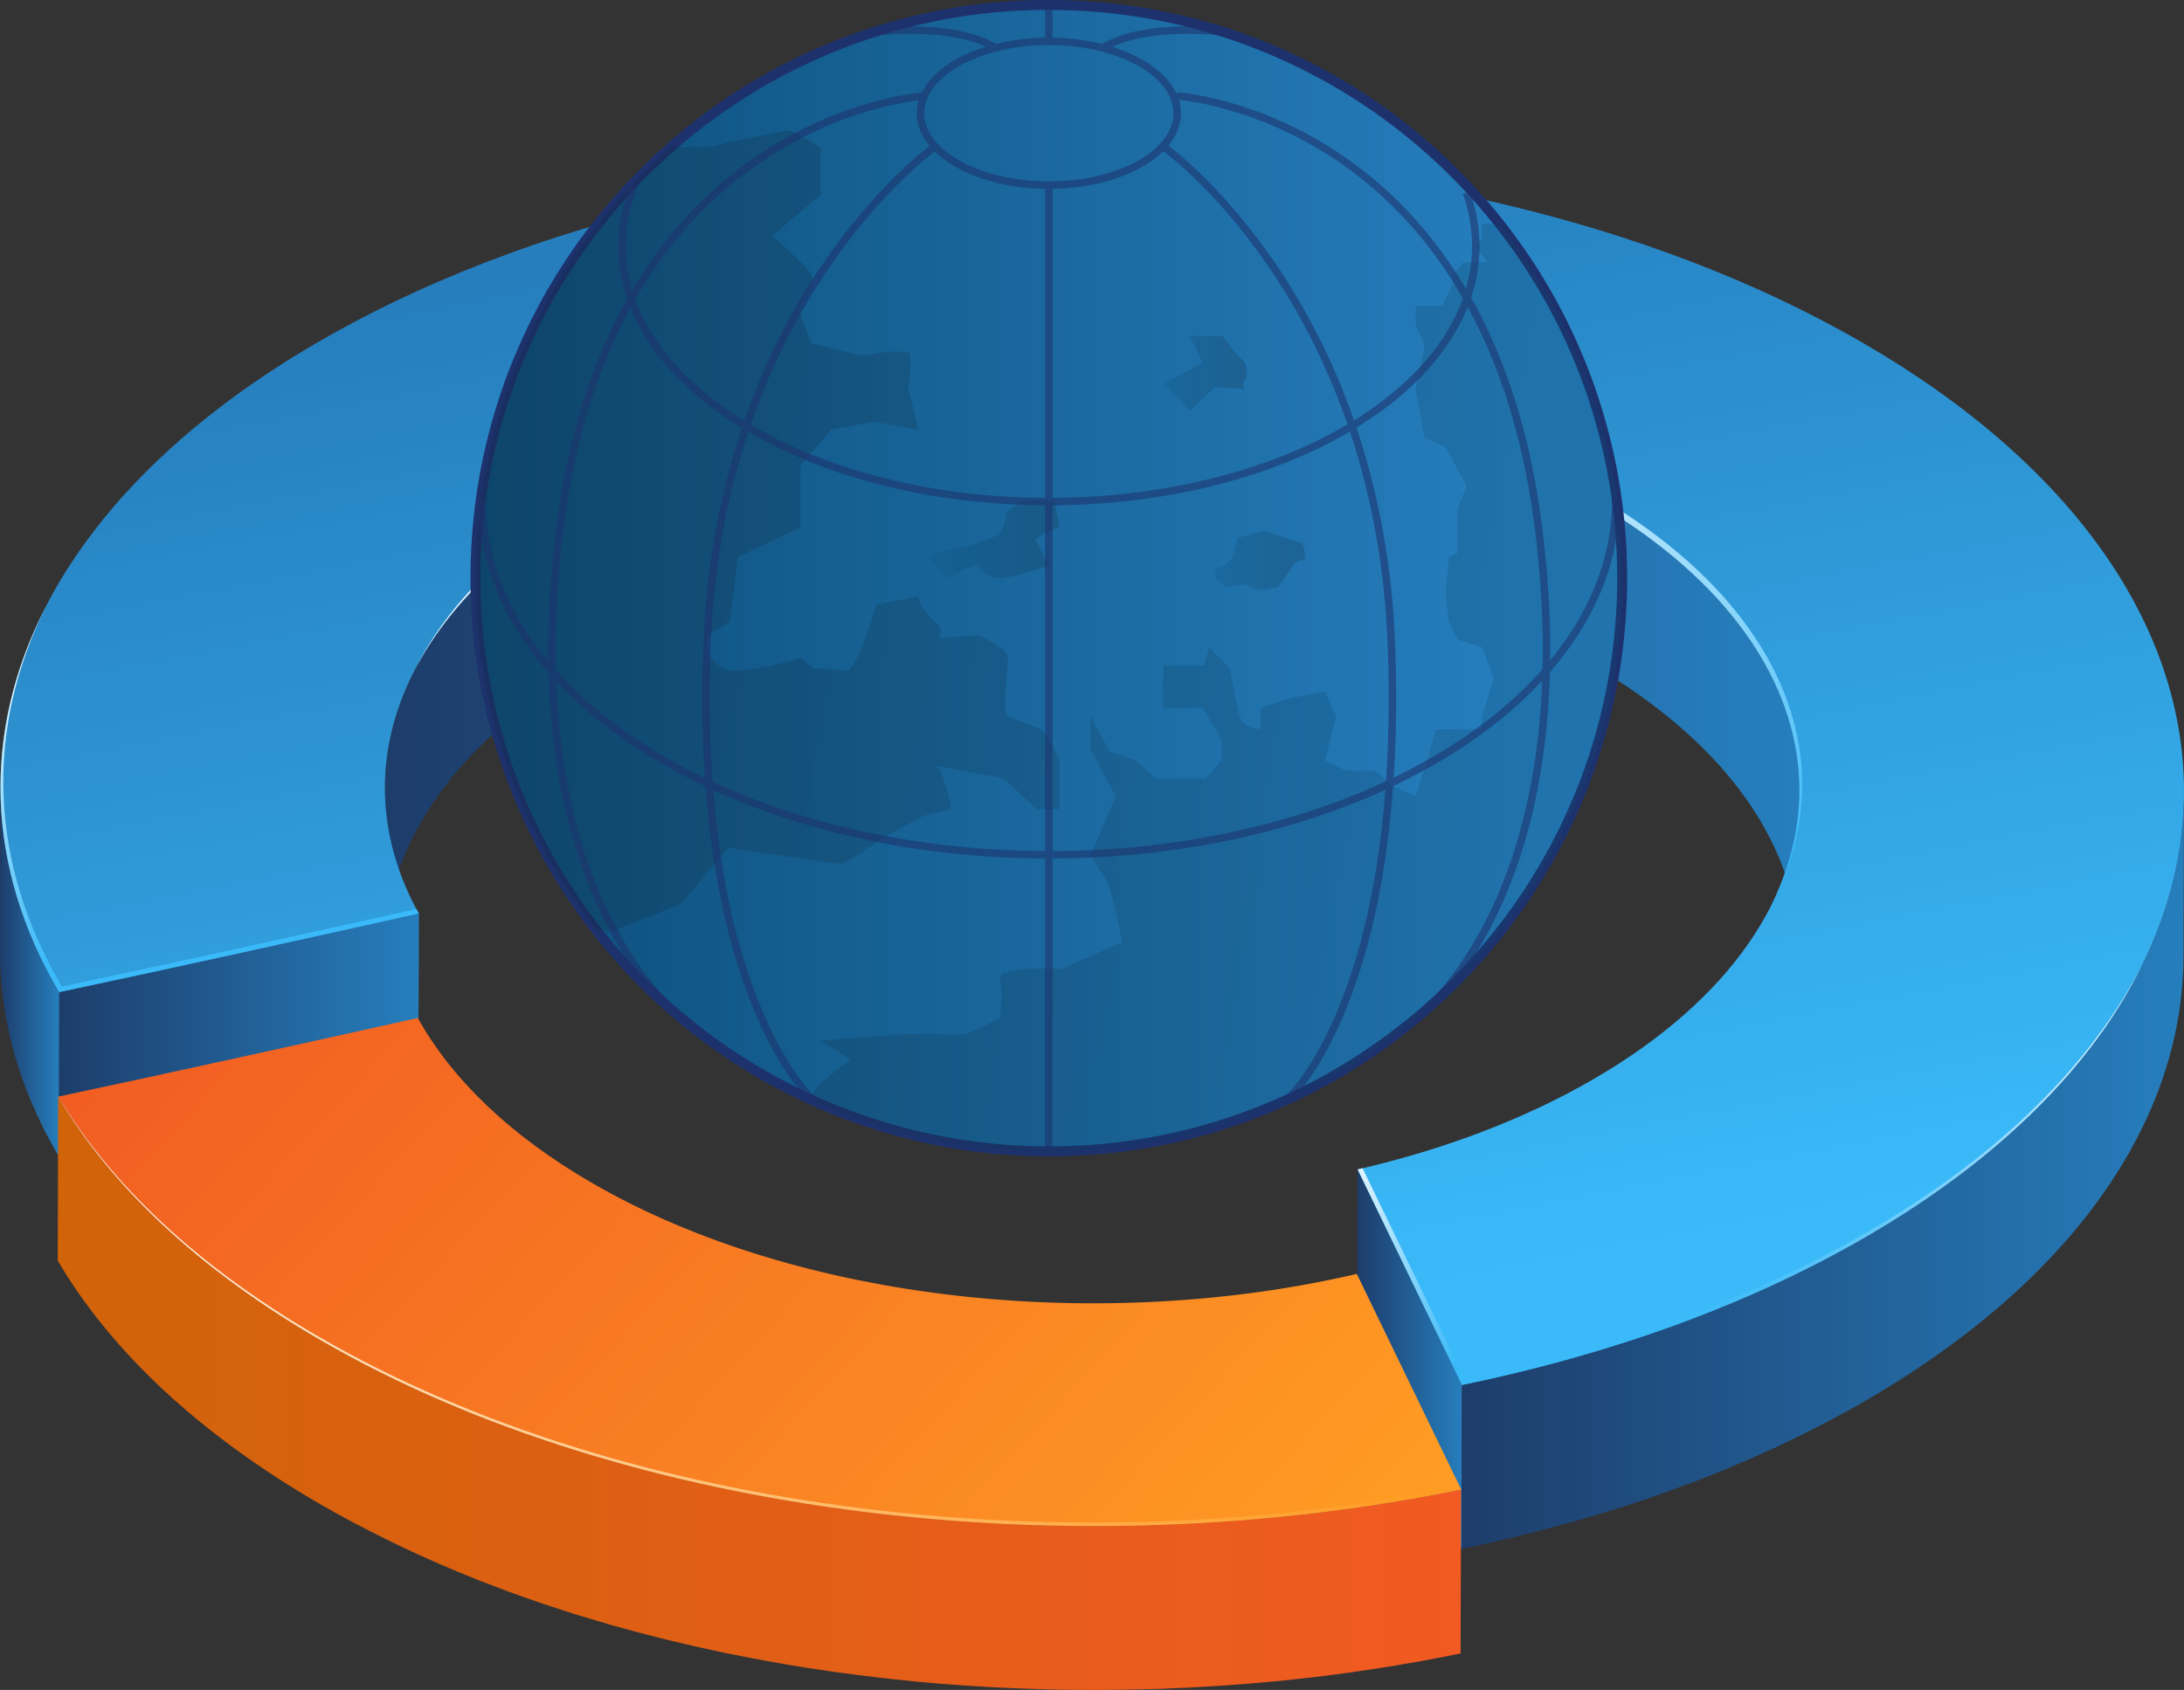 <svg xmlns="http://www.w3.org/2000/svg" xmlns:xlink="http://www.w3.org/1999/xlink" viewBox="0 0 1349.648 1044.6"><rect x="0" y="0" width="1349.648" height="1044.6" fill="#333333" stroke="none"/><defs><style>      .cls-1 {        fill: url(#linear-gradient);      }      .cls-2 {        fill: url(#linear-gradient-2);      }      .cls-3 {        isolation: isolate;      }      .cls-4 {        clip-path: url(#clip-path);      }      .cls-5 {        fill: url(#linear-gradient-5);      }      .cls-6 {        fill: url(#linear-gradient-6);      }      .cls-7 {        fill: url(#linear-gradient-7);      }      .cls-8 {        fill: url(#linear-gradient-8);      }      .cls-9 {        fill: url(#linear-gradient-9);      }      .cls-10 {        fill: url(#linear-gradient-10);      }      .cls-11 {        fill: url(#linear-gradient-11);      }      .cls-12 {        fill: url(#linear-gradient-12);      }      .cls-13 {        fill: url(#linear-gradient-13);      }      .cls-14 {        fill: url(#linear-gradient-14);      }      .cls-15, .cls-23 {        stroke: #1d326d;        stroke-miterlimit: 10;      }      .cls-15 {        stroke-width: 6.146px;        fill: url(#linear-gradient-15);      }      .cls-16 {        opacity: 0.44;      }      .cls-17, .cls-18, .cls-19, .cls-20, .cls-21 {        opacity: 0.53;      }      .cls-17 {        fill: url(#linear-gradient-16);      }      .cls-18 {        fill: url(#linear-gradient-17);      }      .cls-19 {        fill: url(#linear-gradient-18);      }      .cls-20 {        fill: url(#linear-gradient-19);      }      .cls-21 {        fill: url(#linear-gradient-20);      }      .cls-22 {        opacity: 0.58;      }      .cls-23 {        fill: none;        stroke-width: 4.61px;      }    </style><linearGradient id="linear-gradient" x1="36.262" y1="639.626" x2="258.792" y2="639.626" gradientUnits="userSpaceOnUse"><stop offset="0" stop-color="#1d3d6b"></stop><stop offset="1" stop-color="#267ebd"></stop></linearGradient><linearGradient id="linear-gradient-2" x1="237.566" y1="412.599" x2="1112.023" y2="412.599" xlink:href="#linear-gradient"></linearGradient><clipPath id="clip-path"><path class="cls-1" d="M258.792,564.628l-.287,101.378c-73.75,16.458-155.405,34.429-222.243,48.618l.287-101.378C103.387,599.057,185.042,581.086,258.792,564.628Z"></path></clipPath><linearGradient id="linear-gradient-5" x1="0" y1="600.261" x2="36.55" y2="600.261" xlink:href="#linear-gradient"></linearGradient><linearGradient id="linear-gradient-6" x1="838.696" y1="840.142" x2="903.484" y2="840.142" xlink:href="#linear-gradient"></linearGradient><linearGradient id="linear-gradient-7" x1="903.197" y1="723.607" x2="1349.646" y2="723.607" xlink:href="#linear-gradient"></linearGradient><linearGradient id="linear-gradient-8" x1="740.668" y1="826.787" x2="603.612" y2="119.706" gradientUnits="userSpaceOnUse"><stop offset="0" stop-color="#3abaf9"></stop><stop offset="1" stop-color="#267ebd"></stop></linearGradient><linearGradient id="linear-gradient-9" x1="716.014" y1="600.396" x2="645.91" y2="238.726" gradientUnits="userSpaceOnUse"><stop offset="0" stop-color="#3abaf9"></stop><stop offset="1" stop-color="#fff"></stop></linearGradient><linearGradient id="linear-gradient-10" x1="137.192" y1="576.039" x2="97.313" y2="370.299" xlink:href="#linear-gradient-9"></linearGradient><linearGradient id="linear-gradient-11" x1="1109.001" y1="803.12" x2="1079.492" y2="650.881" xlink:href="#linear-gradient-9"></linearGradient><linearGradient id="linear-gradient-12" x1="35.671" y1="861.223" x2="902.894" y2="861.223" gradientUnits="userSpaceOnUse"><stop offset="0" stop-color="#d16309"></stop><stop offset="1" stop-color="#f15a22"></stop></linearGradient><linearGradient id="linear-gradient-13" x1="769.97" y1="1048.38" x2="157.471" y2="485.628" gradientUnits="userSpaceOnUse"><stop offset="0" stop-color="#ff9c23"></stop><stop offset="1" stop-color="#f15a22"></stop></linearGradient><linearGradient id="linear-gradient-14" x1="769.97" y1="1048.381" x2="157.47" y2="485.627" gradientUnits="userSpaceOnUse"><stop offset="0" stop-color="#ff9c23"></stop><stop offset="1" stop-color="#fff"></stop></linearGradient><linearGradient id="linear-gradient-15" x1="293.829" y1="357.377" x2="1002.436" y2="357.377" gradientUnits="userSpaceOnUse"><stop offset="0" stop-color="#0c4e7a"></stop><stop offset="0.907" stop-color="#267ebd"></stop></linearGradient><linearGradient id="linear-gradient-16" x1="1005.464" y1="467.333" x2="457.793" y2="368.286" gradientUnits="userSpaceOnUse"><stop offset="0" stop-color="#0c4e7a"></stop><stop offset="1" stop-color="#102838"></stop></linearGradient><linearGradient id="linear-gradient-17" x1="1011.592" y1="433.449" x2="463.921" y2="334.402" xlink:href="#linear-gradient-16"></linearGradient><linearGradient id="linear-gradient-18" x1="751.053" y1="346.197" x2="806.508" y2="346.197" xlink:href="#linear-gradient-16"></linearGradient><linearGradient id="linear-gradient-19" x1="574.953" y1="333.472" x2="654.741" y2="333.472" xlink:href="#linear-gradient-16"></linearGradient><linearGradient id="linear-gradient-20" x1="718.896" y1="230.749" x2="770.556" y2="230.749" xlink:href="#linear-gradient-16"></linearGradient></defs><g id="Camada_2" data-name="Camada 2"><g id="Layer_4" data-name="Layer 4"><g><path class="cls-2" d="M982.992,308.839q-7.729-4.462-15.748-8.645c-1.77-.927-3.598-1.796-5.386-2.704-3.61-1.83-7.219-3.658-10.905-5.408-2.179-1.034-4.407-2.013-6.612-3.019-3.378-1.542-6.756-3.084-10.191-4.561-2.385-1.025-4.811-2.002-7.223-2.996-2.335-.961-4.632-1.968-6.991-2.899-.73-.288-1.497-.529-2.229-.814-7.591-2.958-15.28-5.791-23.106-8.445-1.202-.408-2.433-.774-3.642-1.175q-10.213-3.387-20.666-6.421c-1.158-.337-2.274-.736-3.436-1.067-1.325-.378-2.687-.694-4.017-1.063q-6.588-1.829-13.256-3.51c-2.702-.687-5.394-1.385-8.114-2.039-4.876-1.172-9.792-2.26-14.721-3.325-1.837-.397-3.642-.857-5.485-1.239-.49-.102-.99-.181-1.482-.282-4.494-.921-9.03-1.749-13.563-2.582-2.443-.449-4.864-.942-7.316-1.366-5.974-1.031-11.986-1.96-18.013-2.84-.991-.145-1.969-.326-2.96-.467-.05-.007-.1-.012-.149-.019q-10.393-1.47-20.877-2.644c-1.822-.204-3.66-.346-5.487-.536-5.177-.54-10.352-1.077-15.552-1.508-.144-.012-.285-.03-.43-.042-2.47-.203-4.954-.325-7.428-.504-4.444-.322-8.884-.663-13.338-.906-2.9-.158-5.807-.238-8.71-.362-4.179-.179-8.356-.381-12.541-.491-.345-.009-.689-.032-1.034-.041-2.341-.058-4.683-.035-7.024-.071-4.559-.071-9.115-.149-13.674-.139-2.982.007-5.96.081-8.94.123-4.252.06-8.501.116-12.749.247-.792.025-1.585.019-2.376.046-1.987.068-3.964.216-5.948.299-4.894.206-9.784.437-14.667.738-2.966.183-5.924.4-8.886.618q-7.032.518-14.034,1.165c-1.643.153-3.297.247-4.937.41-1.145.114-2.273.288-3.417.407q-10.917,1.139-21.746,2.593c-1.181.159-2.373.285-3.552.451-8.294,1.162-16.525,2.495-24.711,3.943-.768.136-1.553.232-2.321.37-2.179.393-4.322.865-6.493,1.278-3.82.728-7.635,1.459-11.425,2.249-3.106.647-6.188,1.339-9.273,2.029-3.722.832-7.436,1.676-11.125,2.57-3.082.746-6.138,1.528-9.195,2.317q-5.465,1.411-10.882,2.902-4.554,1.264-9.062,2.599-5.345,1.573-10.627,3.236c-1.544.486-3.124.921-4.662,1.419-1.105.359-2.165.782-3.267,1.147q-9.596,3.175-18.962,6.653c-1.312.487-2.649.938-3.953,1.434q-11.085,4.218-21.793,8.888c-1.869.81-3.695,1.665-5.547,2.495q-8.223,3.687-16.201,7.632c-1.989.983-3.982,1.959-5.947,2.966-6.839,3.506-13.583,7.108-20.118,10.906q-2.892,1.68-5.717,3.384c-1.594.961-3.064,1.965-4.626,2.937-2.667,1.66-5.318,3.323-7.894,5.014-2.379,1.561-4.691,3.143-6.992,4.729-2.49,1.718-4.958,3.441-7.357,5.188-2.215,1.613-4.371,3.242-6.508,4.879-2.32,1.777-4.609,3.56-6.838,5.364-2.046,1.656-4.038,3.326-6.007,5.004-2.145,1.829-4.255,3.666-6.308,5.52-.887.8-1.855,1.579-2.724,2.383-1.558,1.442-3.036,2.904-4.539,4.36-.631.612-1.286,1.218-1.908,1.833q-4.748,4.692-9.107,9.475c-.665.728-1.303,1.462-1.955,2.193q-3.691,4.138-7.105,8.335c-.512.63-1.046,1.255-1.548,1.887-.246.31-.516.616-.761.927-.832,1.058-1.532,2.142-2.336,3.206-2.08,2.745-4.126,5.495-6.03,8.272-1.073,1.569-2.062,3.151-3.079,4.73-1.643,2.546-3.244,5.098-4.74,7.667-.416.717-.915,1.42-1.321,2.138-.594,1.051-1.069,2.118-1.637,3.172-1.173,2.174-2.308,4.352-3.376,6.54q-1.348,2.763-2.582,5.538-1.471,3.296-2.786,6.61c-.395.994-.879,1.979-1.254,2.975-.331.887-.566,1.782-.884,2.671-.747,2.104-1.436,4.212-2.092,6.324-.594,1.918-1.169,3.837-1.685,5.761-.572,2.123-1.076,4.251-1.554,6.381-.258,1.149-.607,2.292-.838,3.442-.156.776-.225,1.556-.367,2.332-.401,2.176-.724,4.353-1.029,6.533-.267,1.916-.531,3.83-.723,5.749-.219,2.189-.351,4.378-.472,6.57-.071,1.284-.238,2.567-.276,3.851q-.057,1.942-.062,3.884l-.287,101.378c.008-2.579.196-5.157.339-7.735.121-2.191.252-4.382.471-6.571.193-1.917.457-3.832.724-5.747.304-2.18.627-4.361,1.029-6.536.355-1.927.773-3.849,1.204-5.771.478-2.13.984-4.259,1.555-6.383.519-1.924,1.093-3.844,1.688-5.762.654-2.111,1.342-4.219,2.091-6.322.672-1.887,1.392-3.769,2.138-5.648q1.316-3.312,2.784-6.607,1.241-2.777,2.585-5.541c1.069-2.187,2.201-4.366,3.373-6.539.958-1.774,1.933-3.546,2.959-5.31,1.492-2.567,3.094-5.117,4.735-7.66,1.02-1.582,2.01-3.169,3.086-4.741,1.899-2.772,3.944-5.518,6.019-8.258,1.044-1.38,2.014-2.773,3.105-4.144.502-.633,1.037-1.259,1.55-1.889q3.409-4.196,7.103-8.332c.651-.731,1.289-1.465,1.954-2.193q4.372-4.783,9.113-9.48c.615-.608,1.263-1.208,1.887-1.813,2.35-2.277,4.806-4.528,7.292-6.771,2.045-1.845,4.146-3.675,6.28-5.496,1.977-1.684,3.978-3.36,6.03-5.022,2.223-1.799,4.509-3.579,6.822-5.351,2.141-1.64,4.301-3.273,6.52-4.888,2.397-1.746,4.866-3.469,7.355-5.186,2.297-1.583,4.604-3.163,6.979-4.721,2.585-1.697,5.248-3.368,7.926-5.034,3.402-2.116,6.769-4.244,10.32-6.307,6.537-3.799,13.284-7.402,20.123-10.909,1.961-1.005,3.952-1.979,5.937-2.961q7.984-3.948,16.211-7.637c1.849-.829,3.677-1.683,5.543-2.493q10.723-4.65,21.796-8.889c1.301-.495,2.637-.945,3.944-1.431q9.371-3.482,18.975-6.657,3.933-1.303,7.902-2.557,5.304-1.671,10.669-3.249,4.5-1.325,9.034-2.591,5.411-1.502,10.883-2.903c3.056-.789,6.115-1.571,9.195-2.317,3.695-.895,7.416-1.74,11.145-2.574,3.079-.688,6.154-1.379,9.253-2.025,3.797-.791,7.62-1.525,11.445-2.253,2.925-.557,5.846-1.124,8.787-1.644,8.192-1.449,16.434-2.783,24.733-3.946,1.158-.162,2.329-.286,3.489-.443q10.858-1.467,21.813-2.601,4.16-.434,8.331-.815,7.011-.651,14.053-1.167c2.953-.217,5.904-.433,8.861-.616,4.89-.302,9.789-.534,14.69-.74,2.772-.117,5.54-.259,8.315-.345,4.236-.131,8.476-.186,12.714-.247,2.997-.043,5.992-.117,8.989-.124,4.539-.011,9.077.067,13.614.138,2.701.042,5.405.042,8.105.112,4.154.109,8.301.31,12.45.487,2.938.126,5.878.206,8.811.366,4.471.244,8.93.586,13.388.909,2.593.188,5.194.325,7.782.54,5.368.446,10.716.997,16.06,1.558,1.656.174,3.325.301,4.978.487q10.486,1.173,20.888,2.645c1.055.15,2.096.338,3.15.492,6.015.879,12.013,1.805,17.972,2.834,2.47.427,4.911.924,7.372,1.377,4.51.829,9.024,1.654,13.498,2.57,2.347.48,4.664,1.024,7,1.528,4.925,1.064,9.837,2.151,14.708,3.322,2.715.652,5.405,1.351,8.102,2.037q6.661,1.693,13.249,3.507c2.503.695,4.99,1.413,7.474,2.137q10.43,3.039,20.634,6.411c1.218.404,2.458.773,3.671,1.184,7.821,2.652,15.511,5.485,23.098,8.442,3.097,1.207,6.161,2.454,9.215,3.712,2.414.994,4.843,1.972,7.229,2.998,3.437,1.477,6.816,3.02,10.194,4.562,2.203,1.005,4.431,1.984,6.608,3.017,3.683,1.749,7.293,3.578,10.9,5.407,1.791.908,3.619,1.778,5.389,2.705q8.007,4.193,15.749,8.645c86.171,49.752,129.216,115.06,129.03,180.271l.287-101.378C1112.208,423.899,1069.162,358.59,982.992,308.839Z"></path><g class="cls-3"><path class="cls-1" d="M258.792,564.628l-.287,101.378c-73.75,16.458-155.405,34.429-222.243,48.618l.287-101.378C103.387,599.057,185.042,581.086,258.792,564.628Z"></path><g class="cls-4"><g class="cls-3"><path class="cls-1" d="M258.792,564.628l-.287,101.378c-73.75,16.458-155.405,34.429-222.243,48.618l.287-101.378c66.837-14.189,148.493-32.16,222.243-48.618"></path></g></g></g><path class="cls-5" d="M.288,485.898l-.287,101.378a235.662,235.662,0,0,0,14.079,80.294,275.074,275.074,0,0,0,22.183,47.054l.287-101.378C12.257,572.031.165,528.951.288,485.898Z"></path><polygon class="cls-6" points="903.484 856.053 903.197 957.431 838.696 824.232 838.984 722.854 903.484 856.053"></polygon><path class="cls-7" d="M1349.47,497.36c-.061,1.69-.155,3.381-.255,5.07-.085,1.477-.169,2.954-.284,4.43-.132,1.707-.304,3.413-.475,5.119-.146,1.462-.285,2.923-.462,4.383-.206,1.722-.455,3.442-.7,5.162-.206,1.44-.399,2.881-.633,4.32-.282,1.741-.61,3.481-.934,5.22-.263,1.42-.51,2.841-.8,4.259-.349,1.712-.75,3.42-1.139,5.129-.322,1.421-.627,2.844-.978,4.263-.43,1.739-.911,3.475-1.381,5.211-.376,1.388-.729,2.776-1.129,4.162-.515,1.773-1.084,3.542-1.641,5.311-.422,1.343-.818,2.688-1.265,4.029-.609,1.829-1.278,3.652-1.933,5.477-.457,1.275-.885,2.552-1.365,3.825-1.014,2.691-2.095,5.373-3.206,8.053-.185.447-.349.896-.537,1.342q-1.979,4.694-4.164,9.363c-.436.93-.914,1.855-1.36,2.784-1.046,2.174-2.094,4.348-3.206,6.514-.615,1.199-1.278,2.39-1.914,3.586-1.006,1.891-2.005,3.783-3.062,5.667-.618,1.101-1.277,2.196-1.911,3.295-1.23,2.126-2.472,4.25-3.765,6.365-.762,1.245-1.553,2.486-2.338,3.727-1.237,1.961-2.494,3.919-3.789,5.87q-1.275,1.922-2.59,3.837-1.972,2.88-4.028,5.744c-.905,1.262-1.811,2.524-2.74,3.782-1.447,1.961-2.939,3.913-4.445,5.863-.882,1.143-1.752,2.288-2.654,3.426q-4.09,5.161-8.441,10.268c-.489.573-1.008,1.139-1.503,1.711q-3.719,4.295-7.633,8.547c-.959,1.044-1.937,2.085-2.916,3.126q-3.591,3.817-7.343,7.596c-.874.881-1.731,1.768-2.617,2.646q-5.01,4.959-10.282,9.853c-1.318,1.22-2.686,2.427-4.028,3.64-1.67,1.508-3.323,3.018-5.031,4.515-1.429,1.251-2.907,2.489-4.363,3.733-1.714,1.464-3.414,2.932-5.166,4.386-1.5,1.244-3.047,2.474-4.574,3.711-1.775,1.435-3.537,2.873-5.347,4.297-1.57,1.234-3.185,2.455-4.782,3.68-1.834,1.407-3.659,2.817-5.532,4.213-1.638,1.222-3.32,2.431-4.989,3.645-1.895,1.379-3.783,2.761-5.716,4.128-1.706,1.208-3.454,2.403-5.188,3.601-1.96,1.353-3.914,2.706-5.909,4.047-1.782,1.198-3.604,2.383-5.417,3.571-2.007,1.317-4.014,2.634-6.057,3.939-1.852,1.182-3.739,2.352-5.62,3.524-2.08,1.296-4.16,2.591-6.277,3.874-3.323,2.014-6.663,4.022-10.076,6.005-8.149,4.737-16.513,9.274-24.972,13.716-1.81.95-3.615,1.905-5.438,2.841q-12.47,6.409-25.33,12.418c-1.407.655-2.843,1.28-4.258,1.927q-11.864,5.428-24.047,10.502c-1.517.632-3.014,1.285-4.538,1.908q-13.342,5.462-27.047,10.489c-1.981.729-3.974,1.44-5.965,2.156-9.21,3.314-18.495,6.532-27.915,9.564-.217.07-.431.147-.648.217-9.692,3.111-19.519,6.027-29.411,8.839-2.886.82-5.795,1.6-8.697,2.395q-11.097,3.041-22.344,5.834c-2.974.739-5.942,1.491-8.931,2.204-10.088,2.405-20.231,4.711-30.47,6.82-.029.006-.056.013-.084.018l-.287,101.378c10.273-2.115,20.446-4.429,30.566-6.842,2.985-.712,5.942-1.461,8.911-2.199q11.24-2.791,22.329-5.83c2.915-.798,5.836-1.581,8.734-2.405,9.813-2.79,19.564-5.679,29.178-8.763.068-.022.137-.046.206-.069.237-.076.468-.159.704-.236,9.397-3.026,18.662-6.235,27.85-9.542,2.004-.72,4.008-1.435,6-2.169q13.675-5.038,27.023-10.479c1.535-.628,3.042-1.287,4.571-1.923q12.153-5.064,23.993-10.478c1.432-.654,2.88-1.286,4.304-1.948q12.864-5.984,25.307-12.406c1.828-.94,3.637-1.896,5.453-2.849,8.456-4.442,16.816-8.977,24.966-13.713q4.16-2.418,8.233-4.867c.627-.377,1.227-.764,1.851-1.142,2.118-1.284,4.199-2.58,6.28-3.877,1.873-1.166,3.751-2.331,5.594-3.507,2.06-1.315,4.081-2.642,6.104-3.968,1.799-1.18,3.607-2.358,5.377-3.547,2.002-1.345,3.962-2.703,5.928-4.061,1.729-1.195,3.47-2.385,5.171-3.589,1.939-1.372,3.832-2.756,5.732-4.14,1.662-1.21,3.338-2.416,4.973-3.634,1.882-1.403,3.716-2.821,5.561-4.236,1.585-1.216,3.187-2.426,4.744-3.65,1.835-1.443,3.619-2.899,5.415-4.353,1.506-1.218,3.029-2.429,4.506-3.655,1.784-1.479,3.513-2.972,5.256-4.462,1.424-1.217,2.871-2.427,4.267-3.651,1.757-1.538,3.455-3.091,5.169-4.639,1.164-1.053,2.368-2.095,3.513-3.153.131-.121.251-.244.381-.365q5.29-4.897,10.296-9.866c.887-.877,1.741-1.762,2.614-2.642q3.753-3.784,7.349-7.604c.978-1.038,1.952-2.077,2.912-3.119q3.912-4.251,7.632-8.546c.496-.573,1.016-1.141,1.508-1.715q4.365-5.107,8.444-10.274c.231-.29.483-.575.712-.866.662-.841,1.271-1.693,1.923-2.536,1.512-1.958,3.012-3.92,4.465-5.889.924-1.251,1.825-2.506,2.725-3.762q2.061-2.876,4.043-5.765,1.305-1.907,2.578-3.818c1.3-1.958,2.561-3.923,3.803-5.891.78-1.235,1.568-2.469,2.326-3.708,1.296-2.118,2.538-4.245,3.769-6.373.496-.859,1.034-1.71,1.52-2.571.137-.241.258-.485.393-.726,1.057-1.884,2.057-3.777,3.062-5.669.635-1.193,1.296-2.382,1.91-3.578,1.117-2.172,2.166-4.352,3.215-6.532.445-.924.921-1.844,1.354-2.769q2.182-4.669,4.164-9.363c.188-.447.351-.896.537-1.343,1.113-2.679,2.194-5.362,3.206-8.052.041-.109.089-.217.129-.326.436-1.158.814-2.322,1.23-3.483.656-1.831,1.328-3.66,1.94-5.496.443-1.332.837-2.668,1.256-4.003.56-1.778,1.133-3.556,1.649-5.338.399-1.379.751-2.761,1.125-4.143.472-1.742.956-3.484,1.386-5.229.351-1.418.654-2.839.978-4.26.389-1.709.788-3.417,1.139-5.129.062-.302.14-.603.2-.905.223-1.118.393-2.238.6-3.356.323-1.74.651-3.479.934-5.221.232-1.438.427-2.878.631-4.317.246-1.721.495-3.442.701-5.164.175-1.46.314-2.921.462-4.383.172-1.706.342-3.412.475-5.119.115-1.474.197-2.948.284-4.422.099-1.696.194-3.392.255-5.089.02-.546.067-1.093.082-1.639q.087-2.963.094-5.927l.287-101.378C1349.64,492.309,1349.561,494.834,1349.47,497.36Z"></path><path class="cls-8" d="M1150.468,211.512c264.373,152.636,265.726,400.077,3.112,552.692-72.97,42.406-158.671,73.029-250.095,91.849l-64.501-133.198c53.235-12.309,103.03-30.991,146.023-55.976,170.159-98.886,169.218-259.178-2.015-358.039-171.232-98.861-447.962-98.882-618.121.003-119.08,69.201-154.413,168.522-106.078,255.785-73.75,16.458-155.405,34.429-222.243,48.618-80.348-136.316-27.213-293.033,159.788-401.706C458.952,58.925,886.136,58.9,1150.468,211.512Z"></path><g><path class="cls-9" d="M1095.324,557.985c44.727-86.498,7.808-184.233-110.606-252.599-171.233-98.861-447.962-98.882-618.122.003-53.458,31.067-89.983,68.212-109.691,107.603,20.091-38.11,56.068-73.991,107.966-104.151,170.158-98.886,446.889-98.864,618.12-.003C1099.832,376.297,1137.316,472.348,1095.324,557.985Z"></path><path class="cls-10" d="M38.276,609.793c-44.776-75.963-48.043-158.255-9.848-235.045-40.032,77.771-37.325,161.395,8.122,238.498,66.837-14.189,148.493-32.16,222.242-48.618-.505-.912-.947-1.833-1.435-2.749C184.433,578.146,104.169,595.805,38.276,609.793Z"></path><path class="cls-11" d="M1155.306,760.751c-72.969,42.406-158.67,73.029-250.095,91.849l-63.194-130.499c-1.017.241-2.013.517-3.033.753l64.501,133.198c91.425-18.82,177.125-49.443,250.095-91.849,83.033-48.253,139.642-105.99,169.927-167.209C1292.818,656.931,1236.776,713.406,1155.306,760.751Z"></path></g></g><path class="cls-12" d="M902.894,920.653q-11.983,2.474-24.099,4.66c-4.43.806-8.887,1.55-13.34,2.302-2.83.478-5.647.986-8.486,1.443-5.163.829-10.352,1.586-15.541,2.342-2.218.323-4.422.682-6.643.992q-11.113,1.55-22.292,2.882c-1.473.175-2.953.314-4.427.483-5.933.681-11.872,1.342-17.829,1.93-10.917,1.078-21.879,1.953-32.861,2.719q-3.589.25-7.181.482c-10.889.69-21.799,1.258-32.728,1.641-1.652.058-3.308.083-4.961.134q-13.146.405-26.308.506c-2.554.021-5.107.048-7.66.052-10.14.018-20.282-.066-30.417-.312-1.388-.034-2.772-.099-4.16-.138q-12.868-.358-25.713-1.01-4.083-.204-8.162-.434-13.392-.763-26.74-1.816c-.972-.078-1.948-.134-2.919-.214-9.757-.809-19.479-1.774-29.178-2.83-2.598-.283-5.186-.591-7.777-.891q-11.773-1.365-23.475-2.973c-2.142-.294-4.293-.566-6.432-.873q-14.781-2.121-29.423-4.638c-2.192-.376-4.371-.785-6.558-1.174q-12.29-2.188-24.462-4.653c-2.135-.432-4.278-.846-6.408-1.292q-15.615-3.265-30.997-6.998c-2.136-.517-4.258-1.057-6.387-1.588-10.17-2.534-20.279-5.179-30.268-8.015-.459-.13-.923-.246-1.38-.377-2.604-.744-5.169-1.546-7.759-2.311-4.436-1.309-8.884-2.601-13.281-3.97-2.869-.894-5.699-1.849-8.552-2.768-4.073-1.313-8.158-2.606-12.194-3.971-2.983-1.009-5.922-2.078-8.883-3.116-3.841-1.346-7.697-2.673-11.501-4.067-3.051-1.119-6.057-2.296-9.086-3.445-3.592-1.364-7.197-2.711-10.754-4.118q-11.7-4.629-23.133-9.575c-1.84-.796-3.643-1.635-5.473-2.443q-8.74-3.86-17.317-7.898c-2.464-1.164-4.908-2.347-7.351-3.534q-7.906-3.841-15.65-7.85c-2.22-1.146-4.454-2.277-6.654-3.443-7.176-3.805-14.278-7.684-21.236-11.701-76.148-43.964-130.494-95.767-162.898-150.939l-.287,101.378c32.403,55.173,86.751,106.975,162.898,150.939,6.956,4.017,14.059,7.895,21.236,11.701,2.2,1.166,4.433,2.296,6.652,3.443q7.752,4.003,15.652,7.85c2.443,1.187,4.885,2.37,7.351,3.534q8.569,4.047,17.316,7.898c1.831.808,3.633,1.647,5.474,2.443q11.427,4.942,23.121,9.57c.389.154.765.325,1.154.478,3.215,1.267,6.49,2.46,9.734,3.691,2.982,1.131,5.939,2.291,8.945,3.392,3.839,1.407,7.732,2.747,11.609,4.105,2.933,1.027,5.84,2.086,8.793,3.085,4.037,1.365,8.122,2.659,12.195,3.971,2.853.92,5.681,1.875,8.552,2.768,4.397,1.369,8.843,2.662,13.279,3.97,2.591.764,5.157,1.567,7.761,2.311.12.034.237.072.355.106.339.096.688.175,1.026.271,9.983,2.834,20.083,5.477,30.247,8.009,2.14.534,4.274,1.076,6.422,1.597q15.376,3.721,30.982,6.994c.686.144,1.357.32,2.045.462,1.444.299,2.913.536,4.36.829q12.172,2.465,24.462,4.654c2.189.39,4.369.798,6.563,1.175q14.64,2.512,29.421,4.638c.625.09,1.243.206,1.87.295,1.514.214,3.045.369,4.562.578q11.703,1.609,23.476,2.973c2.591.301,5.18.608,7.776.891,9.695,1.056,19.411,2.021,29.162,2.829.19.016.378.04.566.055.812.067,1.627.1,2.44.166q13.294,1.067,26.643,1.81,4.106.235,8.216.437,12.8.639,25.625,1.006c1.113.031,2.223.103,3.337.131.299.008.6.002.899.009,10.13.246,20.264.329,30.399.312,2.557-.004,5.109-.031,7.663-.052q13.16-.109,26.306-.506c1.246-.038,2.494-.03,3.741-.072.408-.014.815-.047,1.224-.061,10.921-.383,21.822-.95,32.704-1.639q3.618-.229,7.229-.486c10.969-.764,21.916-1.639,32.819-2.715.197-.019.396-.03.592-.049,5.901-.586,11.782-1.25,17.66-1.927,1.331-.154,2.672-.279,4.002-.436q11.201-1.331,22.33-2.887c2.139-.298,4.261-.644,6.394-.955,5.268-.767,10.533-1.535,15.772-2.377,2.833-.455,5.644-.963,8.468-1.439,3.967-.67,7.947-1.309,11.896-2.022.489-.088.97-.194,1.459-.282q12.108-2.203,24.099-4.66Z"></path><g><path class="cls-13" d="M838.392,787.455,902.893,920.653c-237.396,49.008-513.151,18.34-704.037-91.868-76.147-43.964-130.494-95.766-162.898-150.939,66.837-14.189,148.493-32.16,222.243-48.618,20.708,37.408,56.719,72.593,108.093,102.253C494.252,805.358,681.218,824.016,838.392,787.455Z"></path><path class="cls-14" d="M838.391,787.455c-.055.013-.112.022-.167.035l63.452,131.034c-237.396,49.008-513.151,18.34-704.036-91.868-75.172-43.401-129.058-94.448-161.602-148.828l-.081.018c32.404,55.173,86.751,106.976,162.898,150.939,190.885,110.208,466.64,140.876,704.038,91.868Z"></path></g><g><path class="cls-15" d="M1002.436,357.347c0,195.697-158.573,354.334-354.274,354.334a354.443,354.443,0,0,1-354.334-354.334c0-106.576,47.082-202.213,121.699-267.241a352.867,352.867,0,0,1,232.635-87.033c112.968,0,213.584,52.859,278.489,135.219A352.914,352.914,0,0,1,1002.436,357.347Z"></path><g class="cls-16"><path class="cls-17" d="M1002.436,357.347c0,195.697-158.573,354.334-354.274,354.334a352.595,352.595,0,0,1-148.493-32.514c3.442-4.916,7.437-9.586,7.437-9.586l18.439-14.814-18.439-11.494,51.259-3.994h37.739c3.01,0,21.818-10.204,21.818-10.204s2.029-14.627.063-23.601c-1.969-8.913,37.799-6.516,37.799-6.516l37.736-16.596s-6.945-34.543-9.955-38.474c-2.95-3.994-9.589-15.552-9.589-15.552l15.549-36.139-15.549-28.826v-20.528l11.617,21.512,15.855,5.531,12.971,11.248h30.792l9.772-11.248v-12.479l-11.737-19.912H718.908s-.555-15.918,0-18.562a35.383,35.383,0,0,0,0-7.497h25.32l2.953-11.311,12.968,12.908s3.934,22.496,5.96,29.81c1.969,7.374,12.908,7.929,12.908,7.929v-13.277l18.871-5.963,20.897-4.364,6.945,15.675-6.945,27.043,12.908,6.392h17.884s9.096,8.112,10.879,9.342c1.783,1.167,14.321,6.575,14.321,6.575l6.392-19.297,6.206-22.127h13.34l15.057-.063v-7.866l7.377-23.91-7.377-18.808-15.057-4.793-5.411-10.942-1.966-15.735,1.966-24.462,5.411-2.518v-27.043l5.531-14.321-12.908-23.85-12.908-5.96-5.654-30.056,5.654-26.92-5.654-12.599v-11.927h16.596l6.452-13.829v-5.408l6.452-7.623h15l-7.317-9.895,3.812-4.979v-8.973h10.879A352.914,352.914,0,0,1,1002.436,357.347Z"></path><path class="cls-18" d="M654.741,469.886v30.239H640.849l-20.897-18.991-42.103-7.869c5.348,1.044,10.018,26.86,10.018,26.86l-16.716,3.994-27.043,14.444S523.517,533.93,519.582,533.93c-3.994,0-69.575-9.958-69.575-9.958l-29.195,34.789-41.55,16.533s-3.932.063-10.324.123a352.432,352.432,0,0,1-75.109-218.071c0-106.576,47.082-202.213,121.699-267.241a17.627,17.627,0,0,1,5.285.429c3.319,1.047,20.222,0,20.222,0a145.843,145.843,0,0,1,15.057-3.931c5.84-.984,31.656-6.086,31.656-6.086l19.36,10.51v29.381l-29.318,24.828s-5.963-4.301,10.939,10.942c16.902,15.243,14.691,18.625,11.986,23.109-2.767,4.49-7.068,11.926-7.068,11.926l7.56,20.957c1.537.309,3.502.738,5.9,1.353l21.389,5.285s2.275,1.966,11.554,0c9.342-1.966,18.316-1.72,21.266-.861,3.013.861,0,22.496,0,22.496l6.206,25.077-27.472-4.796-26.428,4.796-18.931,22.127v38.291l-38.6,18.253L450.989,384.39l-13.829,8.361-.306,7.374s.186,7.377,10.141,12.908c9.958,5.594,47.697-6.332,47.697-6.332l7.989,6.332,19.852,1.477s2.029,3.133,7.992-9.835c5.96-12.908,10.939-30.794,10.939-30.794l26.059-5.225s.063,6.392,10.327,15.735c10.327,9.342-6.575,10.387,10.327,9.342l16.902-.981s17.887,7.989,17.887,13.949c0,5.963-3.998,34.543,0,36.143,3.932,1.597,20.834,7.929,20.834,7.929S654.741,466.507,654.741,469.886Z"></path><path class="cls-19" d="M780.796,327.967l-16.145,4.694-2.691,11.55-4.036,4.595-6.872,3.363v5.208l6.872,5.555s12.108-3.363,15.472,0c3.364,3.364,16.293,0,16.293,0l8.597-12.108s3.363-5.217,6.727-4.627c3.363.591,0-10.173,0-10.173Z"></path><path class="cls-20" d="M622.041,316.517s-1.345,12.781-6.054,14.799-22.199,7.4-22.199,7.4-18.835,2.246-18.835,5.496c0,3.249,10.09,13.166,10.09,13.166s15.472-7.899,18.163-7.899c2.691,0,6.054,9.07,16.145,7.899,10.09-1.172,28.782-7.899,28.782-7.899l-8.601-16.145,8.628-5.367,6.582-2.047-3.101-16.457H632.131Z"></path><path class="cls-21" d="M743.125,224.358l-24.23,12.781,16.358,16.817,15.799-14.799,18.307,1.263s-2.691-1.936,0-5.299c2.691-3.363,0-10.763,0-10.763l-6.727-7.4-7.4-9.418H735.254Z"></path></g><g class="cls-22"><ellipse class="cls-23" cx="648.159" cy="69.99" rx="79.308" ry="44.435"></ellipse><line class="cls-23" x1="648.159" y1="114.424" x2="648.159" y2="711.672"></line><path class="cls-23" d="M577.866,90.56S444.536,184.618,436.853,400.116c-7.683,215.498,66.275,280.606,66.275,280.606"></path><line class="cls-23" x1="648.159" y1="25.555" x2="648.159" y2="3.062"></line><path class="cls-23" d="M571.159,59.344s-192.928,11.858-225.103,266.575c-28.557,226.076,74.736,303.158,74.736,303.158"></path><path class="cls-23" d="M540.069,19.871s48.574-6.481,75.231,9.701"></path><path class="cls-23" d="M718.896,90.56s133.329,94.058,141.012,309.557c7.683,215.498-64.311,279.512-64.311,279.512"></path><path class="cls-23" d="M727.467,59.344s191.064,11.858,223.238,266.575c28.557,226.076-74.736,303.158-74.736,303.158"></path><path class="cls-23" d="M756.692,19.871s-48.574-6.481-75.231,9.701"></path><path class="cls-23" d="M906.134,119.075a98.05,98.05,0,0,1,5.831,33.152c0,87.154-118.11,157.807-263.806,157.807s-263.806-70.653-263.806-157.807a98.779,98.779,0,0,1,7.378-37.216"></path><path class="cls-23" d="M998.469,309.463c0,120.897-156.839,218.903-350.31,218.903s-350.31-98.006-350.31-218.903"></path></g></g></g></g></svg>